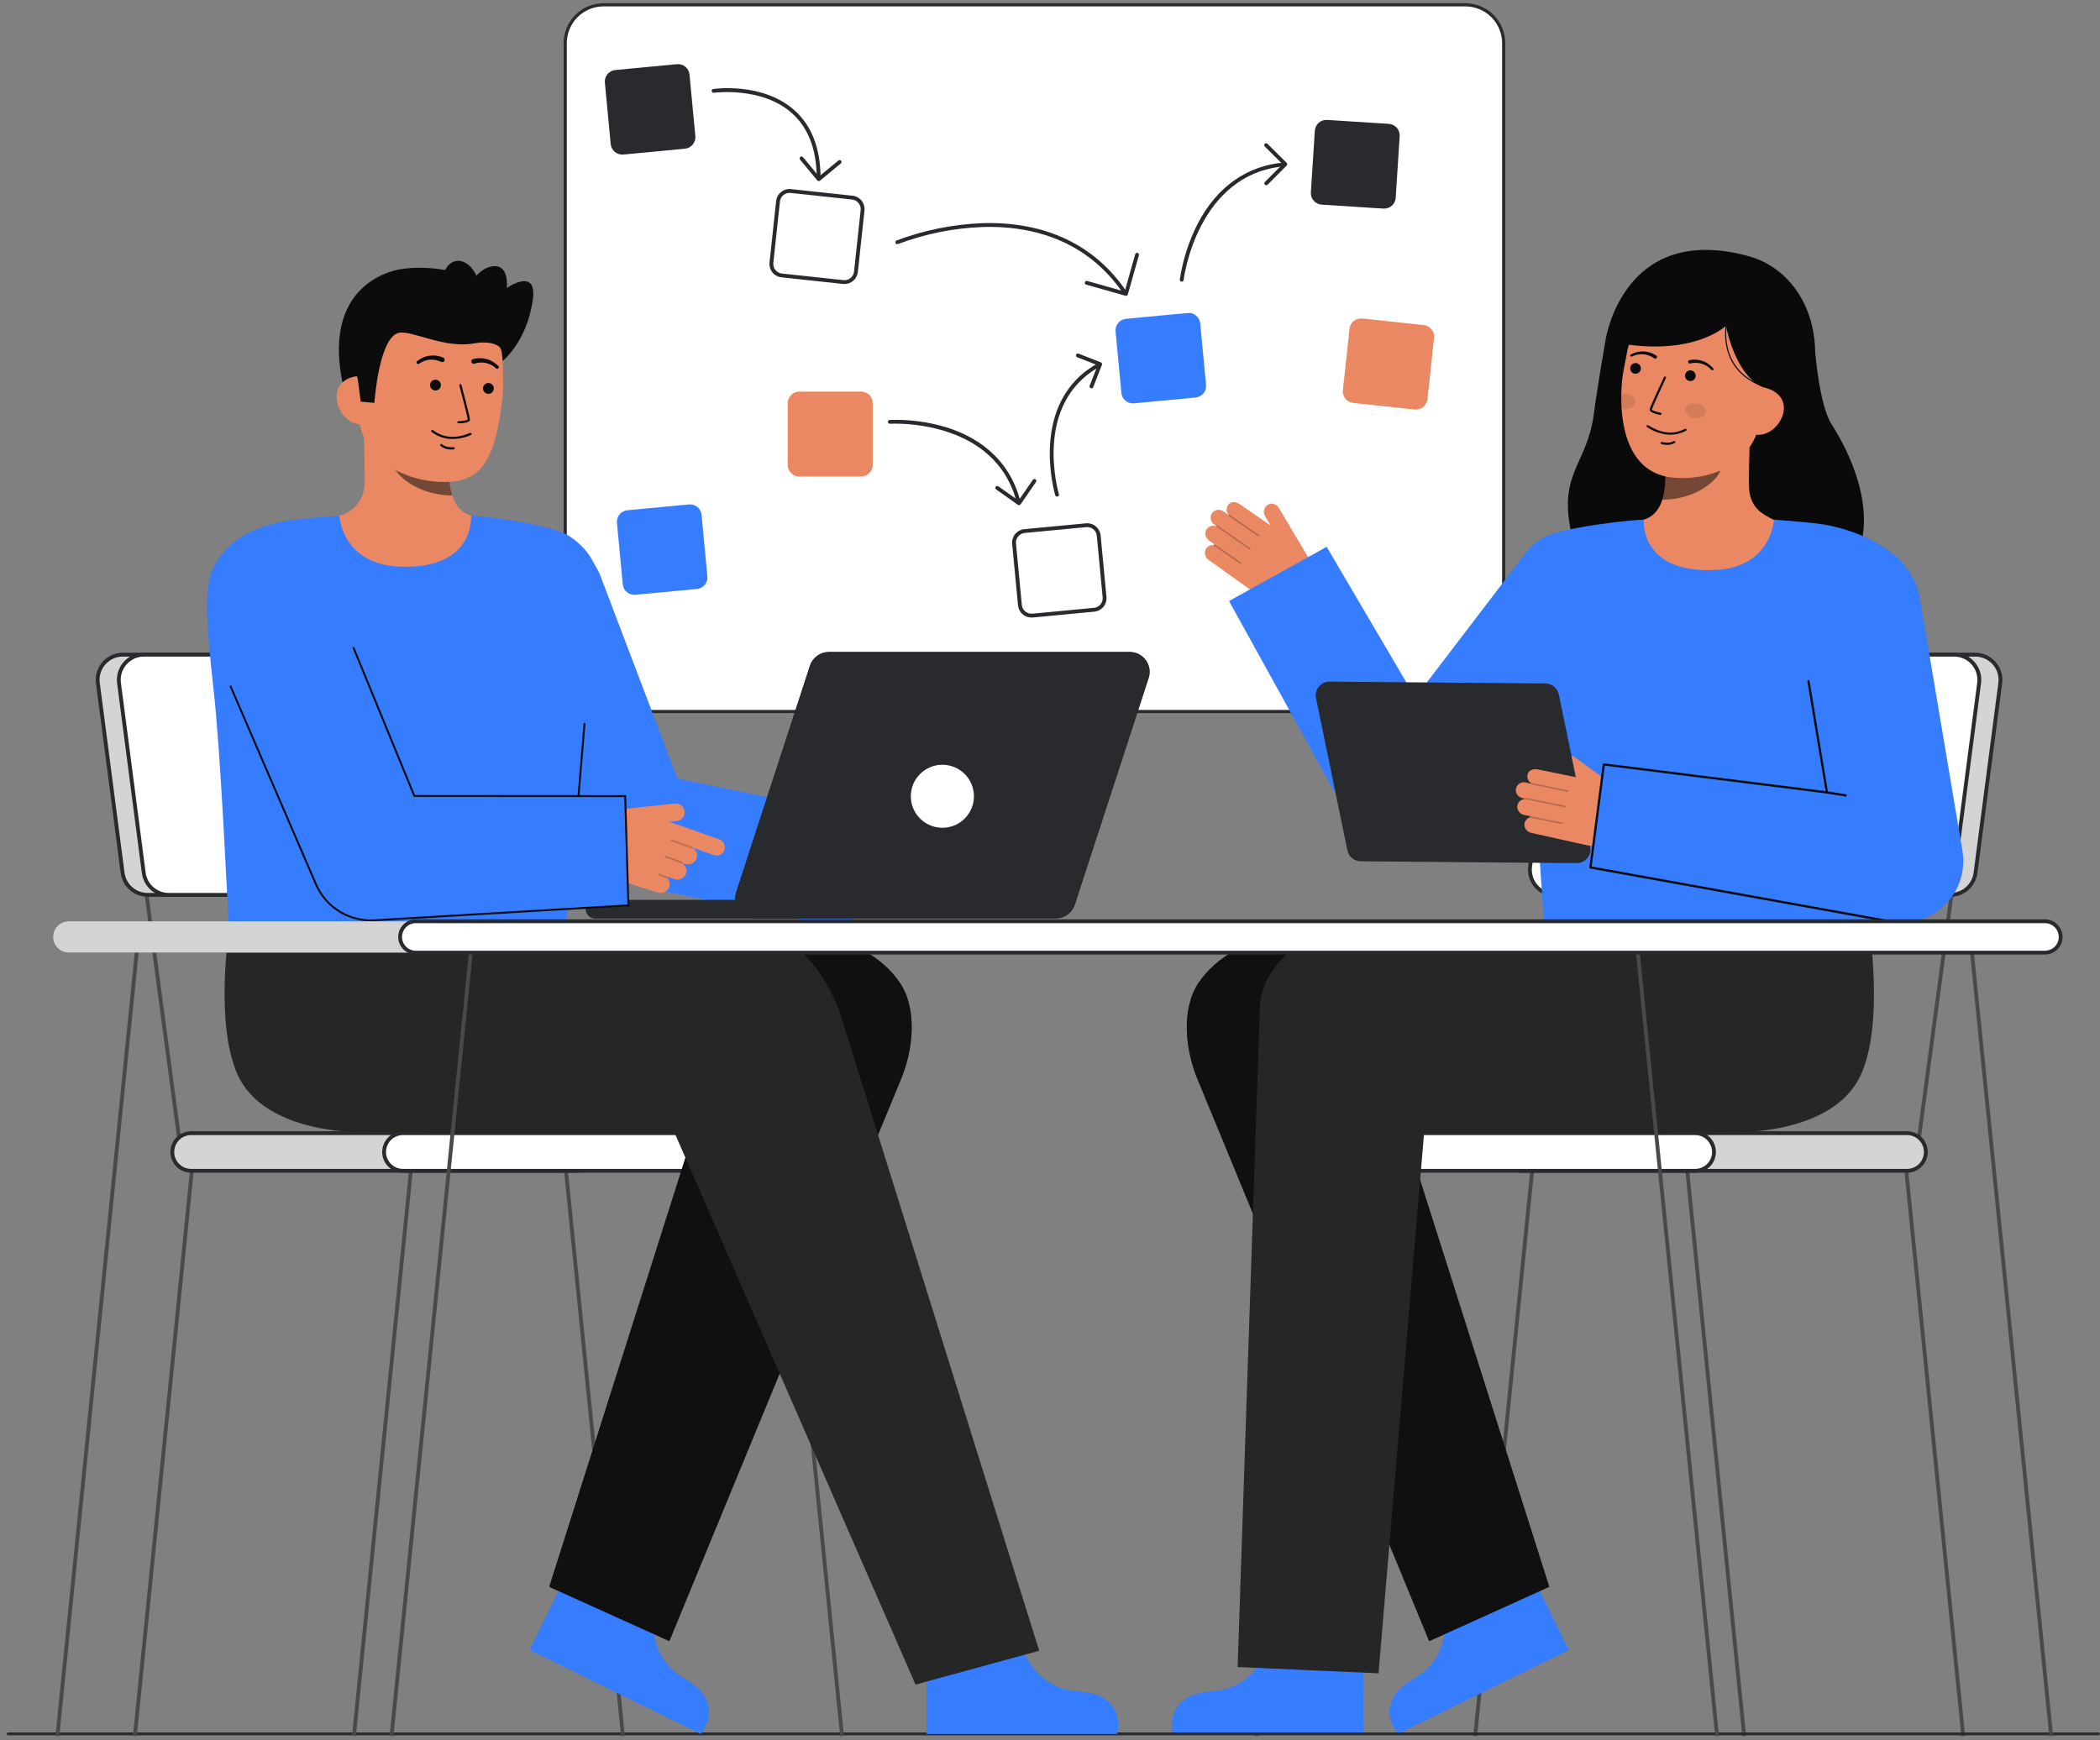 <svg width="298" height="247" viewBox="0 0 298 247" fill="none" xmlns="http://www.w3.org/2000/svg">
<rect x="0" y="0" width="298" height="247" fill="#808080" stroke="none"/>
<g clip-path="url(#clip0_7362_18537)">
<path d="M85.642 100.995L207.937 100.995C210.94 100.995 213.375 98.563 213.375 95.563V6.115C213.375 3.115 210.94 0.683 207.937 0.683L85.642 0.683C82.639 0.683 80.205 3.115 80.205 6.115V95.563C80.205 98.563 82.639 100.995 85.642 100.995Z" fill="white"/>
<path d="M207.941 101.219H85.646C84.145 101.218 82.706 100.621 81.644 99.561C80.583 98.5 79.986 97.063 79.984 95.563V6.115C79.986 4.616 80.583 3.178 81.644 2.117C82.706 1.057 84.145 0.461 85.646 0.459L207.941 0.459C209.442 0.461 210.881 1.057 211.943 2.117C213.004 3.178 213.601 4.616 213.603 6.115V95.563C213.601 97.063 213.004 98.5 211.943 99.561C210.881 100.621 209.442 101.218 207.941 101.219ZM85.646 0.907C84.264 0.908 82.939 1.458 81.961 2.434C80.984 3.41 80.434 4.734 80.433 6.115V95.563C80.434 96.944 80.984 98.268 81.961 99.244C82.939 100.221 84.264 100.77 85.646 100.771H207.941C209.323 100.77 210.648 100.221 211.626 99.244C212.603 98.268 213.153 96.944 213.155 95.563V6.115C213.153 4.734 212.603 3.41 211.626 2.434C210.648 1.458 209.323 0.908 207.941 0.907H85.646Z" fill="#292A2E"/>
<path d="M96.055 9.11L87.314 9.938C86.412 10.023 85.749 10.824 85.835 11.726L86.663 20.457C86.749 21.359 87.55 22.021 88.453 21.936L97.194 21.108C98.097 21.022 98.759 20.222 98.673 19.32L97.844 10.588C97.759 9.686 96.958 9.024 96.055 9.11Z" fill="#292A2E"/>
<path d="M120.948 28.051L112.218 27.113C111.317 27.016 110.507 27.668 110.41 28.568L109.471 37.289C109.374 38.19 110.026 38.998 110.928 39.095L119.657 40.033C120.559 40.13 121.368 39.479 121.465 38.578L122.405 29.858C122.502 28.957 121.849 28.148 120.948 28.051Z" fill="white"/>
<path d="M119.834 40.315C119.764 40.315 119.695 40.311 119.626 40.304L110.897 39.366C110.392 39.311 109.93 39.058 109.612 38.664C109.293 38.269 109.145 37.764 109.198 37.26L110.138 28.54C110.164 28.29 110.24 28.048 110.361 27.828C110.481 27.607 110.644 27.413 110.84 27.255C111.035 27.098 111.26 26.98 111.502 26.909C111.743 26.839 111.996 26.816 112.245 26.843L120.975 27.781C121.479 27.836 121.942 28.088 122.26 28.483C122.579 28.878 122.727 29.383 122.673 29.887L121.734 38.607C121.683 39.076 121.461 39.509 121.111 39.824C120.76 40.139 120.306 40.314 119.834 40.315H119.834ZM119.684 39.764C120.045 39.802 120.407 39.696 120.69 39.468C120.973 39.241 121.153 38.91 121.192 38.549L122.132 29.829C122.171 29.468 122.064 29.107 121.836 28.824C121.608 28.541 121.277 28.36 120.916 28.322L112.187 27.384C112.008 27.364 111.827 27.381 111.654 27.431C111.482 27.482 111.321 27.566 111.181 27.679C111.041 27.791 110.924 27.931 110.838 28.088C110.752 28.246 110.697 28.419 110.678 28.598L109.739 37.318C109.7 37.679 109.807 38.04 110.035 38.323C110.263 38.605 110.594 38.786 110.955 38.825L119.684 39.764Z" fill="#292A2E"/>
<path d="M159.684 41.877C159.639 41.877 159.595 41.867 159.556 41.846C159.516 41.825 159.482 41.794 159.458 41.757C153.919 33.527 145.516 32.029 139.441 32.219C135.333 32.375 131.277 33.193 127.429 34.639C127.362 34.666 127.288 34.666 127.222 34.638C127.156 34.61 127.103 34.558 127.075 34.492C127.048 34.425 127.048 34.351 127.075 34.285C127.102 34.218 127.154 34.165 127.22 34.137C131.129 32.667 135.25 31.835 139.424 31.676C145.634 31.481 154.231 33.018 159.909 41.454C159.937 41.495 159.952 41.542 159.955 41.592C159.958 41.641 159.947 41.69 159.923 41.733C159.9 41.777 159.866 41.813 159.823 41.838C159.781 41.864 159.733 41.877 159.684 41.877V41.877Z" fill="#292A2E"/>
<path d="M159.784 41.989C159.759 41.989 159.734 41.985 159.709 41.978L154.136 40.406C154.066 40.386 154.007 40.34 153.972 40.277C153.937 40.214 153.928 40.14 153.948 40.07C153.967 40.001 154.014 39.942 154.077 39.907C154.14 39.872 154.214 39.863 154.283 39.883L159.595 41.381L161.096 36.074C161.117 36.007 161.163 35.95 161.226 35.916C161.288 35.882 161.361 35.874 161.43 35.893C161.498 35.912 161.556 35.958 161.591 36.019C161.627 36.081 161.637 36.154 161.619 36.222L160.045 41.79C160.029 41.847 159.995 41.898 159.948 41.933C159.901 41.969 159.843 41.989 159.784 41.989Z" fill="#292A2E"/>
<path d="M168.524 44.426L159.783 45.254C158.88 45.34 158.218 46.14 158.303 47.042L159.132 55.774C159.218 56.676 160.019 57.337 160.922 57.252L169.662 56.424C170.565 56.338 171.228 55.538 171.142 54.636L170.313 45.904C170.228 45.003 169.426 44.341 168.524 44.426Z" fill="#367CFF"/>
<path d="M197.088 17.583L188.326 17.02C187.421 16.962 186.64 17.648 186.582 18.552L186.019 27.305C185.961 28.209 186.647 28.989 187.552 29.047L196.314 29.61C197.219 29.668 197.999 28.982 198.058 28.078L198.621 19.325C198.679 18.421 197.993 17.641 197.088 17.583Z" fill="#292A2E"/>
<path d="M202.042 46.146L193.312 45.208C192.411 45.111 191.601 45.762 191.504 46.663L190.565 55.384C190.468 56.284 191.12 57.093 192.022 57.19L200.751 58.128C201.653 58.225 202.462 57.574 202.559 56.673L203.498 47.952C203.595 47.052 202.943 46.243 202.042 46.146Z" fill="#E98862"/>
<path d="M154.125 74.553L145.385 75.381C144.482 75.467 143.819 76.267 143.905 77.169L144.734 85.901C144.819 86.803 145.621 87.464 146.523 87.379L155.264 86.551C156.167 86.465 156.829 85.665 156.744 84.763L155.915 76.031C155.829 75.129 155.028 74.468 154.125 74.553Z" fill="white"/>
<path d="M146.366 87.658C145.89 87.657 145.432 87.48 145.08 87.16C144.728 86.84 144.508 86.4 144.462 85.927L143.633 77.195C143.586 76.69 143.741 76.187 144.064 75.797C144.388 75.406 144.853 75.159 145.358 75.111L154.098 74.283C154.349 74.259 154.601 74.285 154.841 74.359C155.082 74.433 155.305 74.553 155.499 74.713C155.692 74.873 155.853 75.07 155.97 75.291C156.088 75.513 156.161 75.756 156.184 76.006L157.013 84.738C157.061 85.242 156.906 85.745 156.582 86.136C156.259 86.527 155.794 86.773 155.289 86.822L146.549 87.65C146.487 87.655 146.426 87.658 146.366 87.658ZM154.282 74.818C154.239 74.818 154.195 74.82 154.151 74.824L145.409 75.651C145.048 75.686 144.715 75.862 144.483 76.142C144.252 76.422 144.141 76.782 144.174 77.143L145.003 85.875C145.038 86.236 145.215 86.568 145.495 86.799C145.775 87.03 146.135 87.141 146.497 87.108L155.237 86.28C155.599 86.245 155.932 86.069 156.163 85.789C156.395 85.509 156.506 85.149 156.472 84.788L155.643 76.056C155.611 75.718 155.453 75.403 155.201 75.174C154.95 74.945 154.622 74.818 154.281 74.817L154.282 74.818Z" fill="#292A2E"/>
<path d="M97.766 71.601L89.025 72.429C88.123 72.515 87.46 73.315 87.546 74.217L88.374 82.949C88.46 83.85 89.261 84.512 90.164 84.427L98.905 83.599C99.807 83.513 100.47 82.713 100.384 81.811L99.555 73.079C99.47 72.177 98.668 71.516 97.766 71.601Z" fill="#367CFF"/>
<path d="M167.694 39.978C167.684 39.978 167.673 39.978 167.663 39.977C167.627 39.972 167.593 39.961 167.562 39.944C167.53 39.927 167.503 39.903 167.481 39.875C167.459 39.847 167.442 39.815 167.432 39.781C167.423 39.747 167.42 39.711 167.424 39.675C167.832 36.932 168.681 34.272 169.938 31.799C172.658 26.532 176.924 23.511 182.272 23.061C182.344 23.055 182.415 23.077 182.47 23.124C182.525 23.17 182.56 23.237 182.566 23.308C182.572 23.38 182.549 23.452 182.502 23.507C182.456 23.562 182.389 23.596 182.317 23.602C169.845 24.65 167.982 39.587 167.964 39.738C167.956 39.804 167.925 39.865 167.875 39.909C167.825 39.953 167.761 39.978 167.694 39.978Z" fill="#292A2E"/>
<path d="M179.686 26.295C179.632 26.295 179.579 26.279 179.534 26.25C179.49 26.22 179.455 26.177 179.434 26.128C179.414 26.078 179.408 26.024 179.419 25.971C179.429 25.918 179.455 25.87 179.493 25.832L182.006 23.31L179.482 20.799C179.456 20.774 179.435 20.744 179.421 20.711C179.406 20.677 179.399 20.642 179.398 20.606C179.398 20.57 179.405 20.534 179.418 20.5C179.432 20.467 179.452 20.437 179.478 20.411C179.503 20.386 179.534 20.365 179.567 20.352C179.6 20.338 179.636 20.331 179.672 20.331C179.708 20.331 179.744 20.339 179.777 20.353C179.81 20.367 179.841 20.388 179.866 20.414L182.583 23.116C182.634 23.167 182.662 23.236 182.662 23.308C182.662 23.381 182.634 23.45 182.583 23.501L179.877 26.215C179.852 26.24 179.822 26.261 179.79 26.274C179.757 26.288 179.721 26.295 179.686 26.295Z" fill="#292A2E"/>
<path d="M150.005 70.494C149.947 70.494 149.89 70.475 149.844 70.441C149.797 70.406 149.762 70.358 149.745 70.302C149.705 70.169 145.792 56.971 155.92 51.497C155.952 51.479 155.986 51.468 156.022 51.464C156.058 51.46 156.095 51.462 156.129 51.472C156.164 51.483 156.196 51.499 156.225 51.522C156.253 51.545 156.276 51.573 156.293 51.604C156.311 51.636 156.321 51.671 156.325 51.707C156.328 51.743 156.325 51.779 156.314 51.814C156.303 51.848 156.286 51.88 156.263 51.908C156.239 51.936 156.211 51.959 156.179 51.975C146.446 57.235 150.227 70.013 150.266 70.142C150.279 70.182 150.281 70.225 150.274 70.267C150.267 70.309 150.25 70.349 150.225 70.383C150.2 70.417 150.167 70.445 150.129 70.464C150.091 70.483 150.049 70.493 150.006 70.493L150.005 70.494Z" fill="#292A2E"/>
<path d="M154.882 55.122C154.838 55.122 154.794 55.111 154.755 55.091C154.716 55.07 154.683 55.04 154.658 55.004C154.633 54.967 154.617 54.925 154.612 54.882C154.607 54.838 154.613 54.793 154.629 54.752L155.764 51.84L152.849 50.705C152.783 50.678 152.73 50.626 152.702 50.561C152.674 50.495 152.672 50.421 152.698 50.355C152.724 50.289 152.775 50.235 152.84 50.206C152.905 50.176 152.979 50.174 153.046 50.198L156.215 51.43C156.248 51.443 156.278 51.463 156.304 51.487C156.33 51.512 156.351 51.542 156.365 51.574C156.379 51.607 156.387 51.642 156.388 51.678C156.389 51.714 156.382 51.749 156.369 51.782L155.136 54.948C155.116 54.999 155.081 55.043 155.036 55.074C154.991 55.106 154.937 55.122 154.882 55.122Z" fill="#292A2E"/>
<path d="M116.172 25.608C116.1 25.608 116.031 25.579 115.98 25.528C115.929 25.477 115.9 25.408 115.9 25.336C115.9 21.208 114.681 18.057 112.275 15.97C108.004 12.267 101.362 13.16 101.295 13.169C101.223 13.179 101.151 13.161 101.093 13.118C101.035 13.074 100.997 13.01 100.987 12.939C100.977 12.867 100.995 12.795 101.039 12.737C101.082 12.679 101.146 12.641 101.218 12.631C101.499 12.591 108.168 11.692 112.629 15.557C115.161 17.752 116.445 21.042 116.444 25.336C116.444 25.372 116.437 25.407 116.424 25.44C116.41 25.473 116.39 25.503 116.365 25.528C116.339 25.553 116.309 25.573 116.276 25.587C116.243 25.601 116.208 25.608 116.172 25.608Z" fill="#292A2E"/>
<path d="M116.187 25.705C116.179 25.705 116.17 25.705 116.162 25.705C116.126 25.702 116.092 25.692 116.06 25.675C116.028 25.658 116 25.636 115.978 25.608L113.531 22.657C113.485 22.602 113.463 22.53 113.47 22.458C113.477 22.387 113.512 22.32 113.567 22.274C113.623 22.228 113.694 22.206 113.766 22.213C113.838 22.22 113.904 22.255 113.95 22.31L116.224 25.053L118.968 22.784C118.996 22.761 119.028 22.744 119.062 22.733C119.096 22.723 119.132 22.719 119.167 22.722C119.203 22.726 119.238 22.736 119.269 22.753C119.301 22.769 119.329 22.792 119.351 22.82C119.374 22.847 119.391 22.879 119.402 22.913C119.412 22.947 119.416 22.983 119.413 23.018C119.409 23.054 119.399 23.088 119.382 23.12C119.366 23.152 119.343 23.18 119.315 23.202L116.36 25.644C116.312 25.684 116.25 25.706 116.187 25.705Z" fill="#292A2E"/>
<path d="M122.203 55.585H113.423C112.516 55.585 111.781 56.319 111.781 57.225V65.996C111.781 66.902 112.516 67.636 113.423 67.636H122.203C123.11 67.636 123.845 66.902 123.845 65.996V57.225C123.845 56.319 123.11 55.585 122.203 55.585Z" fill="#E98862"/>
<path d="M144.564 71.615C144.503 71.615 144.444 71.595 144.397 71.557C144.349 71.52 144.315 71.468 144.3 71.409C141.267 59.289 126.438 60.139 126.291 60.15C126.255 60.152 126.219 60.147 126.186 60.136C126.152 60.124 126.12 60.106 126.093 60.083C126.066 60.059 126.044 60.031 126.028 59.999C126.012 59.967 126.003 59.932 126.001 59.896C125.998 59.86 126.003 59.825 126.014 59.791C126.026 59.757 126.044 59.725 126.067 59.699C126.091 59.672 126.12 59.65 126.152 59.634C126.184 59.618 126.219 59.608 126.254 59.606C128.986 59.514 131.713 59.872 134.328 60.667C138.21 61.879 143.183 64.703 144.828 71.276C144.836 71.311 144.838 71.347 144.833 71.382C144.828 71.417 144.815 71.451 144.797 71.482C144.779 71.513 144.754 71.539 144.726 71.561C144.697 71.582 144.664 71.597 144.63 71.606C144.608 71.612 144.586 71.615 144.564 71.615Z" fill="#292A2E"/>
<path d="M144.6 71.707C144.544 71.707 144.489 71.689 144.443 71.657L141.364 69.474C141.306 69.433 141.266 69.369 141.254 69.298C141.242 69.227 141.259 69.154 141.3 69.095C141.342 69.037 141.406 68.997 141.477 68.985C141.548 68.973 141.621 68.99 141.68 69.031L144.533 71.054L146.567 68.108C146.608 68.049 146.671 68.009 146.741 67.996C146.812 67.984 146.885 67.999 146.944 68.04C147.003 68.081 147.044 68.144 147.057 68.214C147.07 68.284 147.055 68.357 147.015 68.417L144.824 71.59C144.804 71.619 144.778 71.645 144.747 71.664C144.717 71.683 144.683 71.697 144.648 71.703C144.632 71.706 144.616 71.707 144.6 71.707Z" fill="#292A2E"/>
<path d="M278.327 246.46L278.861 246.357L270.511 163.466L269.977 163.569L278.327 246.46Z" fill="#494949"/>
<path d="M247.24 246.46L247.775 246.357L239.425 163.466L238.891 163.569L247.24 246.46Z" fill="#494949"/>
<path d="M178.511 246.46L177.977 246.357L186.327 163.466L186.861 163.569L178.511 246.46Z" fill="#494949"/>
<path d="M209.605 246.46L209.07 246.357L217.42 163.466L217.954 163.569L209.605 246.46Z" fill="#494949"/>
<path d="M220.675 126.983L215.797 163.479L216.336 163.551L221.214 127.055L220.675 126.983Z" fill="#494949"/>
<path d="M276.659 126.983L271.781 163.479L272.321 163.551L277.198 127.055L276.659 126.983Z" fill="#494949"/>
<path d="M215.842 166.19H270.606C272.083 166.19 273.281 164.994 273.281 163.518V163.518C273.281 162.041 272.083 160.845 270.606 160.845H215.842C214.365 160.845 213.167 162.041 213.167 163.518V163.518C213.167 164.994 214.365 166.19 215.842 166.19Z" fill="#292A2E"/>
<path opacity="0.8" d="M215.842 166.19H270.606C272.083 166.19 273.281 164.994 273.281 163.518V163.518C273.281 162.041 272.083 160.845 270.606 160.845H215.842C214.365 160.845 213.167 162.041 213.167 163.518V163.518C213.167 164.994 214.365 166.19 215.842 166.19Z" fill="white"/>
<path d="M212.898 163.517C212.899 162.737 213.21 161.988 213.763 161.436C214.315 160.885 215.064 160.574 215.846 160.573H270.609C271.391 160.573 272.141 160.883 272.693 161.436C273.246 161.988 273.557 162.737 273.557 163.518C273.557 164.299 273.246 165.047 272.693 165.6C272.141 166.152 271.391 166.462 270.609 166.462H215.846C215.064 166.461 214.315 166.151 213.763 165.598C213.21 165.046 212.899 164.298 212.898 163.517ZM215.846 161.116C215.208 161.116 214.597 161.369 214.146 161.82C213.696 162.27 213.442 162.881 213.442 163.517C213.442 164.154 213.696 164.765 214.146 165.215C214.597 165.665 215.208 165.918 215.846 165.918H270.609C271.247 165.918 271.858 165.665 272.309 165.215C272.759 164.765 273.013 164.154 273.013 163.517C273.013 162.881 272.759 162.27 272.309 161.82C271.858 161.369 271.247 161.116 270.609 161.116H215.846Z" fill="#292A2E"/>
<path d="M185.788 166.19H240.551C242.029 166.19 243.227 164.994 243.227 163.518V163.518C243.227 162.041 242.029 160.845 240.551 160.845H185.788C184.31 160.845 183.112 162.041 183.112 163.518V163.518C183.112 164.994 184.31 166.19 185.788 166.19Z" fill="white"/>
<path d="M182.836 163.517C182.837 162.737 183.148 161.988 183.701 161.436C184.254 160.884 185.003 160.574 185.785 160.573H240.548C241.33 160.573 242.079 160.883 242.632 161.436C243.185 161.988 243.495 162.737 243.495 163.518C243.495 164.299 243.185 165.047 242.632 165.6C242.079 166.152 241.33 166.462 240.548 166.462H185.785C185.003 166.461 184.254 166.151 183.701 165.599C183.148 165.047 182.837 164.298 182.836 163.517ZM185.785 161.117C185.469 161.117 185.157 161.179 184.865 161.299C184.573 161.42 184.308 161.597 184.085 161.82C183.862 162.043 183.685 162.308 183.564 162.599C183.444 162.89 183.381 163.202 183.381 163.518C183.381 163.833 183.444 164.145 183.564 164.436C183.685 164.728 183.862 164.992 184.085 165.215C184.308 165.438 184.573 165.615 184.865 165.736C185.157 165.856 185.469 165.918 185.785 165.918H240.548C241.186 165.918 241.797 165.666 242.247 165.215C242.698 164.765 242.951 164.154 242.951 163.518C242.951 162.881 242.698 162.27 242.247 161.82C241.797 161.37 241.186 161.117 240.548 161.117H185.785Z" fill="#292A2E"/>
<path d="M223.678 127.02H276.79C277.658 127.02 278.497 126.705 279.149 126.132C279.802 125.56 280.223 124.77 280.336 123.91L283.849 96.957C283.914 96.453 283.872 95.941 283.723 95.455C283.575 94.969 283.325 94.52 282.99 94.139C282.654 93.757 282.241 93.451 281.778 93.242C281.314 93.032 280.812 92.924 280.303 92.924H227.192C226.323 92.924 225.484 93.239 224.831 93.812C224.178 94.384 223.757 95.175 223.645 96.035L220.131 122.987C220.066 123.491 220.109 124.003 220.257 124.489C220.405 124.975 220.655 125.424 220.991 125.806C221.327 126.188 221.74 126.493 222.203 126.703C222.667 126.912 223.17 127.021 223.678 127.02Z" fill="#292A2E"/>
<path opacity="0.8" d="M223.678 127.02H276.79C277.658 127.02 278.497 126.705 279.149 126.132C279.802 125.56 280.223 124.77 280.336 123.91L283.849 96.957C283.914 96.453 283.872 95.941 283.723 95.455C283.575 94.969 283.325 94.52 282.99 94.139C282.654 93.757 282.241 93.451 281.778 93.242C281.314 93.032 280.812 92.924 280.303 92.924H227.192C226.323 92.924 225.484 93.239 224.831 93.812C224.178 94.384 223.757 95.175 223.645 96.035L220.131 122.987C220.066 123.491 220.109 124.003 220.257 124.489C220.405 124.975 220.655 125.424 220.991 125.806C221.327 126.188 221.74 126.493 222.203 126.703C222.667 126.912 223.17 127.021 223.678 127.02Z" fill="white"/>
<path d="M220.785 125.985C220.424 125.574 220.155 125.091 219.995 124.568C219.836 124.045 219.79 123.494 219.86 122.952L223.373 96C223.496 95.075 223.95 94.226 224.652 93.611C225.354 92.995 226.255 92.654 227.189 92.652H280.3C280.848 92.652 281.388 92.769 281.887 92.994C282.386 93.22 282.83 93.549 283.191 93.96C283.553 94.371 283.822 94.854 283.981 95.377C284.141 95.9 284.186 96.451 284.116 96.993L280.603 123.944C280.48 124.869 280.026 125.718 279.324 126.334C278.623 126.949 277.721 127.29 276.787 127.292H223.675C223.128 127.292 222.587 127.175 222.089 126.95C221.591 126.724 221.146 126.395 220.785 125.985ZM227.188 93.196C226.387 93.198 225.613 93.49 225.011 94.019C224.408 94.547 224.019 95.276 223.913 96.07L220.4 123.022C220.34 123.487 220.379 123.96 220.516 124.409C220.653 124.858 220.884 125.273 221.194 125.626C221.504 125.979 221.886 126.261 222.314 126.455C222.742 126.648 223.206 126.748 223.676 126.748H276.788C277.589 126.747 278.363 126.454 278.966 125.926C279.568 125.397 279.958 124.668 280.064 123.874L283.576 96.922C283.637 96.457 283.598 95.984 283.461 95.535C283.324 95.086 283.093 94.671 282.783 94.318C282.473 93.966 282.091 93.683 281.663 93.49C281.235 93.296 280.771 93.196 280.301 93.196H227.188Z" fill="#292A2E"/>
<path d="M220.677 127.02H273.788C274.656 127.02 275.495 126.705 276.148 126.132C276.8 125.56 277.222 124.77 277.334 123.91L280.847 96.957C280.913 96.453 280.87 95.941 280.722 95.455C280.574 94.969 280.323 94.52 279.988 94.139C279.652 93.757 279.239 93.451 278.776 93.242C278.312 93.032 277.81 92.924 277.301 92.924H224.19C223.322 92.924 222.483 93.24 221.831 93.812C221.179 94.384 220.757 95.174 220.645 96.034L217.132 122.986C217.066 123.49 217.108 124.002 217.256 124.488C217.404 124.974 217.655 125.423 217.99 125.805C218.326 126.187 218.739 126.493 219.202 126.702C219.665 126.912 220.168 127.02 220.677 127.02Z" fill="white"/>
<path d="M217.785 125.985C217.424 125.574 217.155 125.091 216.995 124.568C216.836 124.045 216.79 123.494 216.86 122.952L220.373 96C220.496 95.075 220.95 94.226 221.652 93.61C222.354 92.995 223.256 92.654 224.19 92.652H277.301C277.849 92.652 278.39 92.769 278.888 92.994C279.387 93.22 279.831 93.549 280.192 93.96C280.554 94.371 280.823 94.854 280.982 95.377C281.142 95.9 281.187 96.451 281.117 96.993L277.604 123.944C277.481 124.869 277.027 125.718 276.325 126.334C275.623 126.949 274.722 127.29 273.788 127.292H220.676C220.129 127.292 219.588 127.175 219.089 126.95C218.591 126.724 218.146 126.395 217.785 125.985ZM224.19 93.196C223.388 93.198 222.614 93.49 222.012 94.019C221.409 94.547 221.019 95.276 220.914 96.07L217.401 123.022C217.34 123.487 217.379 123.96 217.516 124.409C217.653 124.858 217.884 125.273 218.194 125.626C218.504 125.979 218.886 126.261 219.314 126.455C219.742 126.648 220.207 126.748 220.677 126.748H273.788C274.589 126.747 275.363 126.454 275.966 125.926C276.568 125.397 276.958 124.668 277.064 123.874L280.577 96.923C280.637 96.457 280.598 95.984 280.461 95.535C280.324 95.086 280.093 94.671 279.783 94.319C279.473 93.966 279.091 93.683 278.663 93.49C278.235 93.296 277.771 93.196 277.301 93.196H224.19Z" fill="#292A2E"/>
<path d="M180.534 232.101C180.534 232.101 179.076 239.654 171.997 240.074C164.918 240.495 166.453 246.129 166.453 246.129H193.504V232.627L180.534 232.101Z" fill="#367CFF"/>
<path d="M204.805 227.332C204.805 227.332 206.834 234.752 200.668 238.251C194.502 241.75 198.369 246.128 198.369 246.128L222.642 234.199L216.676 222.085L204.805 227.332Z" fill="#367CFF"/>
<path d="M219.843 225.236L199.374 160.726H236.477C243.931 160.726 247.038 154.412 247.038 146.966C247.038 139.521 239.711 132.994 232.258 132.994H182.181C177.636 132.994 172.538 135.771 170.043 139.568C167.548 143.364 168.223 149.247 170.03 153.413L202.809 232.945" fill="#262626"/>
<path opacity="0.8" d="M219.843 225.236L199.374 160.726H236.477C243.931 160.726 247.038 154.412 247.038 146.966C247.038 139.521 239.711 132.994 232.258 132.994H182.181C177.636 132.994 172.538 135.771 170.043 139.568C167.548 143.364 168.223 149.247 170.03 153.413L202.809 232.945" fill="#0A0A0A"/>
<path d="M195.62 237.515L202.095 160.726L247.035 160.723C257.566 159.898 262.388 154.133 262.235 146.689C262.083 139.34 258.359 132.081 251.035 132.081H190.465C185.046 132.192 178.773 137.313 178.773 143.202L175.625 236.623" fill="#262626"/>
<path d="M265.306 132.171C265.306 132.171 267.302 145.173 264.138 152.402C260.188 161.426 245.383 160.723 245.383 160.723L246.217 132.081L265.306 132.171Z" fill="#262626"/>
<path d="M267.5 130.701L267.558 130.704C267.558 130.704 267.516 129.597 267.5 130.701Z" fill="#333333"/>
<path d="M267.43 130.701L267.487 130.704C267.487 130.704 267.446 129.597 267.43 130.701Z" fill="#333333"/>
<path d="M171.084 77.989C171.19 77.779 171.358 77.608 171.566 77.498C171.773 77.388 172.01 77.346 172.243 77.376C172.241 77.355 172.246 77.334 172.256 77.316C172.267 77.302 172.281 77.292 172.297 77.285C172.314 77.278 172.331 77.276 172.349 77.279L171.563 76.716C171.328 76.555 171.159 76.314 171.088 76.039C171.016 75.764 171.047 75.472 171.174 75.217C171.308 74.97 171.529 74.781 171.795 74.687C172.06 74.593 172.351 74.601 172.611 74.709C172.609 74.698 172.617 74.688 172.618 74.676L172.295 74.445C172.075 74.293 171.913 74.069 171.839 73.811C171.764 73.554 171.781 73.278 171.886 73.032C171.955 72.878 172.057 72.742 172.186 72.633C172.314 72.524 172.465 72.445 172.628 72.401C172.79 72.358 172.961 72.351 173.126 72.381C173.292 72.411 173.449 72.477 173.586 72.575L174.332 73.109C174.334 73.104 174.332 73.099 174.335 73.095C174.338 73.091 174.346 73.089 174.35 73.085C174.179 72.893 174.078 72.648 174.064 72.391C174.051 72.134 174.125 71.88 174.275 71.67C174.627 71.105 175.439 71.22 175.921 71.565L180.309 74.593L179.525 73.271C179.367 73.018 179.312 72.713 179.37 72.42C179.428 72.127 179.595 71.867 179.838 71.692C179.966 71.606 180.111 71.547 180.263 71.519C180.414 71.491 180.571 71.494 180.721 71.528C180.872 71.562 181.014 71.626 181.139 71.717C181.264 71.808 181.369 71.923 181.448 72.056L185.73 79.257C186.233 80.102 186.386 81.109 186.156 82.065C185.927 83.021 185.334 83.85 184.503 84.375C183.539 84.985 182.415 85.293 181.274 85.261C180.134 85.228 179.029 84.856 178.102 84.192L171.476 79.447C171.256 79.283 171.097 79.051 171.026 78.786C170.955 78.521 170.975 78.241 171.084 77.989Z" fill="#E98862"/>
<g opacity="0.25">
<path d="M178.671 76.099C178.655 76.121 178.631 76.136 178.603 76.14C178.576 76.145 178.549 76.139 178.526 76.123L174.357 73.239C174.334 73.223 174.319 73.198 174.314 73.171C174.309 73.144 174.315 73.116 174.331 73.093C174.347 73.07 174.371 73.055 174.398 73.05C174.425 73.045 174.454 73.05 174.477 73.066L178.646 75.951C178.657 75.959 178.667 75.969 178.675 75.98C178.682 75.992 178.687 76.005 178.69 76.018C178.692 76.032 178.692 76.046 178.689 76.059C178.686 76.073 178.681 76.086 178.673 76.097L178.671 76.099Z" fill="#0C0C0C"/>
</g>
<g opacity="0.25">
<path d="M177.451 77.97C177.435 77.992 177.411 78.007 177.384 78.012C177.357 78.016 177.329 78.01 177.306 77.995L172.655 74.775C172.632 74.759 172.616 74.735 172.611 74.708C172.606 74.68 172.612 74.652 172.628 74.629C172.644 74.607 172.668 74.592 172.695 74.587C172.722 74.582 172.751 74.587 172.774 74.602L177.427 77.821C177.438 77.829 177.448 77.839 177.455 77.851C177.463 77.862 177.468 77.875 177.471 77.889C177.473 77.902 177.473 77.916 177.47 77.93C177.467 77.943 177.462 77.956 177.454 77.967L177.451 77.97Z" fill="#0C0C0C"/>
</g>
<g opacity="0.25">
<path d="M176.141 80.005C176.125 80.028 176.101 80.043 176.074 80.047C176.047 80.052 176.019 80.046 175.996 80.03L172.285 77.462C172.263 77.446 172.248 77.422 172.244 77.395C172.239 77.368 172.245 77.34 172.261 77.317C172.277 77.295 172.3 77.28 172.327 77.274C172.354 77.269 172.382 77.275 172.405 77.29L176.116 79.858C176.128 79.865 176.137 79.875 176.145 79.887C176.152 79.898 176.158 79.911 176.16 79.925C176.163 79.939 176.162 79.952 176.16 79.966C176.157 79.979 176.151 79.992 176.143 80.004L176.141 80.005Z" fill="#0C0C0C"/>
</g>
<path d="M188.259 77.617L200.835 99.014L216.181 78.907L228.924 90.385L207.16 118.542L207.017 118.742C206.146 119.934 204.986 120.885 203.645 121.505C202.304 122.125 200.828 122.394 199.355 122.286C197.881 122.178 196.46 121.698 195.224 120.889C193.988 120.081 192.978 118.972 192.29 117.666L174.406 85.312L188.259 77.617Z" fill="#367CFF"/>
<path d="M202.062 101.587C202.09 101.587 202.117 101.58 202.14 101.567C202.164 101.554 202.184 101.534 202.199 101.511C202.213 101.488 202.221 101.461 202.222 101.434C202.223 101.407 202.217 101.379 202.205 101.355L200.972 98.942C200.952 98.906 200.918 98.879 200.879 98.866C200.839 98.854 200.796 98.858 200.759 98.877C200.722 98.896 200.694 98.928 200.681 98.967C200.667 99.006 200.669 99.049 200.687 99.087L201.92 101.5C201.933 101.526 201.954 101.548 201.979 101.564C202.004 101.579 202.033 101.587 202.062 101.587Z" fill="#0C0C0C"/>
<path d="M217.061 98.893L216.742 98.911L217.126 105.669L217.445 105.651L217.061 98.893Z" fill="#0C0C0C"/>
<path d="M257.587 49.982C257.587 49.982 258.177 57.505 259.904 60.216C264.876 68.023 266.392 76.852 261.558 81.53C256.724 86.207 225.548 86.633 223.064 76.032C220.971 67.106 225.227 66.094 226.18 58.7C226.611 55.354 227.822 48.335 227.822 48.335" fill="#0A0A0A"/>
<path d="M231 74.336C231.054 74.329 231.651 84.227 243.163 83.365C251.133 82.769 253.974 74.322 254.157 74.322C253.298 74.139 251.851 73.874 251.469 73.669C250.214 72.996 248.662 72.295 248.257 69.86C248.024 68.457 248.42 61.278 248.298 59.858L236.064 62.586C236.235 65.585 237.431 72.536 233.238 73.766C232.54 73.971 231.789 74.158 231 74.336Z" fill="#E98862"/>
<path opacity="0.52" d="M235.891 70.927C236.082 70.31 236.206 69.674 236.259 69.03C236.393 67.561 236.366 66.082 236.179 64.618C238.665 64.283 241.008 63.258 242.94 61.659C243.167 62.497 244.417 66.159 244.071 66.956C243.417 68.462 240.344 70.927 235.891 70.927Z" fill="#0C0C0C"/>
<path d="M237.513 67.811C242.341 68.221 248.559 66.222 249.778 59.791L250.877 53.988C252.095 47.557 249.702 41.705 243.641 40.558C237.58 39.412 232.062 43.769 230.843 50.2L230.357 52.769C229.888 55.237 228.898 67.078 237.513 67.811Z" fill="#E98862"/>
<path d="M232.088 53.049C232.507 53.049 232.848 52.709 232.848 52.29C232.848 51.871 232.507 51.531 232.088 51.531C231.668 51.531 231.328 51.871 231.328 52.29C231.328 52.709 231.668 53.049 232.088 53.049Z" fill="#0C0C0C"/>
<path d="M239.869 54.088C240.289 54.088 240.629 53.748 240.629 53.329C240.629 52.91 240.289 52.57 239.869 52.57C239.45 52.57 239.109 52.91 239.109 53.329C239.109 53.748 239.45 54.088 239.869 54.088Z" fill="#0C0C0C"/>
<path d="M235.599 58.894C235.596 58.894 235.592 58.893 235.588 58.893C235.342 58.844 235.1 58.782 234.861 58.708C234.504 58.593 234.038 58.403 234.099 58.083C234.168 57.716 235.922 53.952 236.122 53.525C236.139 53.487 236.171 53.458 236.21 53.444C236.249 53.43 236.291 53.432 236.329 53.449C236.366 53.467 236.395 53.498 236.41 53.537C236.424 53.576 236.422 53.618 236.404 53.656C235.656 55.259 234.452 57.895 234.405 58.14C234.445 58.254 235.037 58.471 235.646 58.587C235.686 58.594 235.722 58.616 235.745 58.649C235.769 58.682 235.779 58.723 235.773 58.763C235.767 58.803 235.746 58.839 235.713 58.863C235.681 58.888 235.641 58.899 235.6 58.894L235.599 58.894Z" fill="#0C0C0C"/>
<path d="M236.493 61.67C235.504 61.542 234.559 61.184 233.735 60.624C233.7 60.601 233.676 60.566 233.667 60.526C233.659 60.485 233.667 60.443 233.689 60.408C233.712 60.374 233.747 60.35 233.788 60.341C233.828 60.333 233.87 60.341 233.905 60.363C235.689 61.525 237.462 61.712 239.032 60.907C239.064 60.889 239.096 60.874 239.13 60.86C239.169 60.846 239.211 60.848 239.249 60.866C239.286 60.883 239.315 60.915 239.329 60.953C239.343 60.992 239.341 61.035 239.324 61.072C239.306 61.11 239.274 61.139 239.236 61.153C239.223 61.158 239.203 61.169 239.174 61.183C238.349 61.609 237.415 61.778 236.493 61.67Z" fill="#0C0C0C"/>
<path d="M255.723 56.011L250.289 55.015C246.174 53.352 244.93 46.235 244.93 46.235C244.93 46.235 239.932 51.102 227.82 48.334C227.82 48.334 230.249 31.459 248.144 36.365C253.915 37.948 258.056 43.757 257.54 51.52C257.177 56.961 255.723 56.011 255.723 56.011Z" fill="#0A0A0A"/>
<path d="M249.029 61.679C250.871 62.028 252.737 60.341 253.086 58.5C253.434 56.659 252.134 55.363 250.291 55.015L249.108 56.068L247.445 61.379L249.029 61.679Z" fill="#E98862"/>
<path d="M235.012 50.448C234.475 50.101 233.854 49.905 233.215 49.881C232.901 49.867 232.586 49.9 232.281 49.98C231.979 50.057 231.688 50.172 231.415 50.322C231.38 50.343 231.354 50.377 231.343 50.416C231.331 50.455 231.334 50.496 231.352 50.533C231.37 50.57 231.401 50.598 231.439 50.614C231.476 50.629 231.518 50.629 231.557 50.615L231.568 50.61C231.82 50.486 232.087 50.395 232.363 50.338C232.635 50.28 232.914 50.263 233.191 50.288C233.74 50.334 234.268 50.525 234.72 50.84L234.735 50.851C234.761 50.872 234.791 50.888 234.823 50.898C234.855 50.907 234.889 50.91 234.922 50.906C234.955 50.902 234.987 50.891 235.016 50.874C235.045 50.857 235.07 50.834 235.09 50.807C235.11 50.779 235.124 50.749 235.131 50.716C235.138 50.683 235.138 50.649 235.132 50.616C235.126 50.584 235.112 50.552 235.093 50.525C235.074 50.497 235.05 50.474 235.022 50.456L235.012 50.448Z" fill="#0C0C0C"/>
<path d="M239.856 51.588C240.391 51.457 240.952 51.47 241.481 51.625C241.749 51.701 242.003 51.818 242.236 51.97C242.472 52.123 242.687 52.305 242.878 52.511L242.886 52.52C242.917 52.547 242.956 52.562 242.997 52.562C243.038 52.561 243.077 52.546 243.107 52.518C243.136 52.49 243.155 52.452 243.158 52.412C243.161 52.371 243.149 52.331 243.124 52.299C242.924 52.06 242.694 51.848 242.441 51.667C242.186 51.483 241.904 51.338 241.606 51.238C241.001 51.03 240.351 50.988 239.725 51.118C239.665 51.135 239.614 51.174 239.582 51.227C239.55 51.28 239.539 51.344 239.552 51.404C239.565 51.465 239.601 51.518 239.652 51.554C239.703 51.589 239.766 51.604 239.827 51.595L239.837 51.593L239.856 51.588Z" fill="#0C0C0C"/>
<path d="M236.283 63.131C236.103 63.11 235.926 63.075 235.753 63.025C235.714 63.013 235.68 62.986 235.66 62.95C235.64 62.914 235.635 62.872 235.647 62.832C235.658 62.792 235.685 62.759 235.721 62.739C235.757 62.719 235.8 62.714 235.839 62.726C236.881 63.025 237.474 62.628 237.499 62.611C237.533 62.588 237.574 62.578 237.615 62.585C237.656 62.592 237.692 62.615 237.716 62.649C237.739 62.683 237.749 62.725 237.742 62.765C237.735 62.806 237.712 62.842 237.678 62.866C237.257 63.112 236.764 63.206 236.283 63.131Z" fill="#0C0C0C"/>
<path d="M250.279 54.946L250.334 54.796C243.45 52.327 245.133 45.578 245.151 45.51L244.996 45.47C244.978 45.539 243.256 52.427 250.279 54.946Z" fill="#0C0C0C"/>
<path opacity="0.1" d="M242.031 58.468C242.094 57.885 241.5 57.344 240.705 57.258C239.911 57.173 239.215 57.576 239.153 58.158C239.09 58.741 239.683 59.282 240.478 59.368C241.273 59.453 241.968 59.05 242.031 58.468Z" fill="#0C0C0C"/>
<path opacity="0.1" d="M232.068 57.14C232.003 57.721 231.308 58.124 230.514 58.039C230.376 58.024 230.241 57.995 230.109 57.953C230.064 57.261 230.055 56.594 230.068 55.978C230.287 55.92 230.516 55.904 230.742 55.93C231.536 56.014 232.13 56.556 232.068 57.14Z" fill="#0C0C0C"/>
<path d="M216.695 96.13C217.058 100.386 218.821 126.838 219.17 132.081L265.302 132.178C265.574 127.45 268.709 106.778 269.738 97.532C270.721 88.71 272.649 84.293 271.234 81.685C268.925 77.423 262.616 74.96 258.313 74.377C255.686 74.022 251.735 73.768 251.735 73.768C251.735 73.768 251.401 80.528 243.423 80.905C232.564 81.416 233.289 73.768 233.235 73.768C231.476 73.768 221.426 74.88 218.968 76.336C212.269 80.298 215.925 87.112 216.695 96.13Z" fill="#367CFF"/>
<path d="M186.751 99.103L191.198 120.694C191.288 121.132 191.526 121.527 191.872 121.811C192.218 122.095 192.652 122.252 193.1 122.256L223.719 122.517C224.011 122.519 224.3 122.456 224.564 122.333C224.829 122.209 225.063 122.028 225.248 121.803C225.434 121.577 225.566 121.313 225.637 121.03C225.707 120.747 225.713 120.452 225.654 120.166L221.207 98.575C221.117 98.136 220.879 97.742 220.533 97.458C220.187 97.174 219.753 97.016 219.305 97.013L188.686 96.752C188.394 96.749 188.105 96.812 187.841 96.936C187.576 97.059 187.342 97.24 187.157 97.466C186.971 97.691 186.838 97.955 186.768 98.239C186.698 98.522 186.692 98.817 186.751 99.103Z" fill="#292A2E"/>
<path d="M215.306 114.44C215.29 114.724 215.377 115.004 215.551 115.23C215.726 115.455 215.976 115.609 216.255 115.665L217.198 115.873C217.181 115.878 217.166 115.888 217.153 115.901C217.141 115.913 217.132 115.929 217.127 115.946C217.125 115.966 217.13 115.986 217.14 116.003C216.914 116.067 216.712 116.2 216.565 116.383C216.417 116.566 216.33 116.79 216.316 117.025C216.315 117.298 216.406 117.565 216.574 117.78C216.743 117.995 216.98 118.148 217.246 118.212L225.205 119.979C225.612 120.07 226.028 120.115 226.445 120.115C227.374 120.115 228.289 119.889 229.111 119.457C229.933 119.025 230.638 118.399 231.164 117.634C231.722 116.825 231.943 115.831 231.778 114.862C231.613 113.893 231.077 113.027 230.282 112.447L223.512 107.502C223.363 107.393 223.189 107.321 223.007 107.294L223.63 110.317L223.464 110.279L223.428 110.272L218.236 109.217C217.658 109.09 216.865 109.299 216.763 109.958C216.708 110.21 216.74 110.472 216.854 110.704C216.967 110.935 217.156 111.121 217.389 111.232C217.385 111.235 217.379 111.238 217.379 111.244C217.379 111.251 217.382 111.254 217.382 111.26L216.485 111.062C216.32 111.026 216.15 111.027 215.986 111.064C215.822 111.101 215.669 111.174 215.536 111.278C215.404 111.382 215.297 111.513 215.221 111.664C215.146 111.814 215.105 111.979 215.102 112.147C215.102 112.415 215.195 112.675 215.365 112.883C215.535 113.09 215.771 113.233 216.035 113.286L216.421 113.372C216.424 113.385 216.421 113.398 216.428 113.408C216.146 113.41 215.875 113.517 215.667 113.707C215.46 113.898 215.331 114.159 215.306 114.44Z" fill="#E98862"/>
<g opacity="0.25">
<path d="M222.553 112.308C222.547 112.335 222.531 112.358 222.508 112.373C222.485 112.387 222.457 112.393 222.43 112.387L217.462 111.369C217.448 111.367 217.435 111.362 217.423 111.354C217.411 111.346 217.401 111.337 217.393 111.325C217.385 111.313 217.38 111.3 217.377 111.287C217.374 111.273 217.374 111.259 217.377 111.245C217.38 111.231 217.386 111.218 217.393 111.207C217.401 111.195 217.412 111.185 217.423 111.178C217.435 111.17 217.448 111.165 217.462 111.163C217.476 111.16 217.49 111.161 217.504 111.164L222.472 112.182C222.486 112.185 222.498 112.19 222.51 112.198C222.521 112.205 222.531 112.215 222.539 112.227C222.546 112.238 222.551 112.251 222.554 112.265C222.557 112.278 222.556 112.292 222.554 112.305L222.553 112.308Z" fill="#0C0C0C"/>
</g>
<g opacity="0.25">
<path d="M222.166 114.51C222.16 114.536 222.143 114.559 222.12 114.574C222.097 114.589 222.069 114.594 222.042 114.589L216.498 113.453C216.484 113.45 216.472 113.445 216.46 113.437C216.449 113.429 216.439 113.419 216.431 113.408C216.424 113.396 216.419 113.384 216.416 113.37C216.413 113.357 216.413 113.343 216.416 113.329C216.423 113.302 216.439 113.279 216.462 113.264C216.485 113.249 216.513 113.243 216.54 113.248L222.085 114.384C222.112 114.389 222.136 114.405 222.151 114.429C222.166 114.452 222.172 114.48 222.166 114.507L222.166 114.51Z" fill="#0C0C0C"/>
</g>
<g opacity="0.25">
<path d="M221.754 116.896C221.747 116.923 221.731 116.946 221.708 116.961C221.685 116.976 221.657 116.981 221.63 116.976L217.207 116.07C217.18 116.064 217.157 116.047 217.142 116.024C217.127 116.001 217.122 115.973 217.127 115.946C217.133 115.919 217.149 115.895 217.172 115.88C217.195 115.865 217.223 115.859 217.25 115.864L221.672 116.77C221.7 116.776 221.723 116.792 221.739 116.815C221.754 116.838 221.759 116.867 221.754 116.894L221.754 116.896Z" fill="#0C0C0C"/>
</g>
<path d="M225.695 123.124L268.878 130.92C270.225 131.067 271.589 130.899 272.861 130.431C274.132 129.963 275.278 129.207 276.209 128.222C277.139 127.237 277.828 126.05 278.222 124.754C278.615 123.459 278.703 122.089 278.478 120.754L272.433 84.856C272.245 83.719 271.834 82.629 271.224 81.65C270.613 80.672 269.816 79.823 268.876 79.153C267.937 78.483 266.875 78.004 265.75 77.745C264.625 77.486 263.461 77.451 262.322 77.642C261.184 77.833 260.095 78.247 259.117 78.86C258.139 79.472 257.292 80.272 256.624 81.212C255.956 82.152 255.48 83.215 255.224 84.339C254.968 85.464 254.936 86.627 255.131 87.764L259.254 112.476L227.594 108.504L225.695 123.124Z" fill="#367CFF"/>
<path d="M268.874 131.079C268.914 131.079 268.952 131.064 268.981 131.037C269.01 131.01 269.028 130.973 269.031 130.933C269.035 130.894 269.023 130.854 268.999 130.823C268.975 130.791 268.94 130.77 268.901 130.762L225.867 122.994L227.726 108.682L259.226 112.634C259.251 112.637 259.276 112.635 259.3 112.626C259.324 112.618 259.345 112.604 259.362 112.586C259.379 112.568 259.392 112.547 259.4 112.523C259.407 112.5 259.409 112.475 259.405 112.45L256.786 96.657C256.783 96.636 256.775 96.616 256.764 96.599C256.753 96.581 256.739 96.565 256.722 96.553C256.705 96.541 256.685 96.532 256.665 96.527C256.644 96.523 256.623 96.522 256.602 96.526C256.561 96.533 256.523 96.556 256.499 96.591C256.474 96.625 256.464 96.668 256.471 96.71L259.055 112.292L227.609 108.347C227.568 108.342 227.525 108.353 227.492 108.379C227.459 108.405 227.437 108.443 227.431 108.484L225.533 123.104C225.527 123.145 225.538 123.186 225.562 123.219C225.586 123.252 225.622 123.275 225.663 123.282L268.846 131.077C268.855 131.078 268.865 131.079 268.874 131.079Z" fill="#0C0C0C"/>
<path d="M259.277 112.32L259.227 112.636L262.004 113.08L262.055 112.764L259.277 112.32Z" fill="#0C0C0C"/>
<path d="M297.778 246.298H1.159C1.109 246.298 1.06 246.278 1.025 246.243C0.989 246.207 0.969 246.159 0.969 246.108C0.969 246.058 0.989 246.009 1.025 245.974C1.06 245.938 1.109 245.918 1.159 245.918H297.777C297.828 245.918 297.876 245.938 297.912 245.974C297.948 246.009 297.968 246.058 297.968 246.108C297.968 246.159 297.948 246.207 297.912 246.243C297.876 246.278 297.828 246.298 297.777 246.298H297.778Z" fill="#292A2E"/>
<g opacity="0.65">
<path d="M297.778 246.298H1.159C1.109 246.298 1.06 246.278 1.025 246.243C0.989 246.207 0.969 246.159 0.969 246.108C0.969 246.058 0.989 246.009 1.025 245.974C1.06 245.938 1.109 245.918 1.159 245.918H297.777C297.828 245.918 297.876 245.938 297.912 245.974C297.948 246.009 297.968 246.058 297.968 246.108C297.968 246.159 297.948 246.207 297.912 246.243C297.876 246.278 297.828 246.298 297.777 246.298H297.778Z" fill="#292A2E"/>
</g>
<path d="M19.409 246.46L18.875 246.357L27.225 163.466L27.759 163.569L19.409 246.46Z" fill="#494949"/>
<path d="M50.495 246.46L49.961 246.357L58.311 163.466L58.845 163.569L50.495 246.46Z" fill="#494949"/>
<path d="M119.225 246.46L119.759 246.357L111.409 163.466L110.875 163.569L119.225 246.46Z" fill="#494949"/>
<path d="M88.131 246.46L88.665 246.357L80.316 163.466L79.781 163.569L88.131 246.46Z" fill="#494949"/>
<path d="M77.055 126.985L76.516 127.057L81.394 163.553L81.933 163.481L77.055 126.985Z" fill="#494949"/>
<path d="M21.07 126.985L20.531 127.057L25.409 163.553L25.948 163.481L21.07 126.985Z" fill="#494949"/>
<path d="M81.892 160.844H27.128C25.651 160.844 24.453 162.04 24.453 163.516V163.517C24.453 164.993 25.651 166.189 27.128 166.189H81.892C83.37 166.189 84.567 164.993 84.567 163.517V163.516C84.567 162.04 83.37 160.844 81.892 160.844Z" fill="#292A2E"/>
<path opacity="0.8" d="M81.892 160.844H27.128C25.651 160.844 24.453 162.04 24.453 163.516V163.517C24.453 164.993 25.651 166.189 27.128 166.189H81.892C83.37 166.189 84.567 164.993 84.567 163.517V163.516C84.567 162.04 83.37 160.844 81.892 160.844Z" fill="white"/>
<path d="M81.891 166.461H27.127C26.74 166.461 26.357 166.385 25.999 166.237C25.642 166.089 25.317 165.872 25.043 165.599C24.769 165.325 24.552 165.001 24.404 164.643C24.256 164.286 24.18 163.903 24.18 163.517C24.18 163.13 24.256 162.747 24.404 162.39C24.552 162.033 24.769 161.708 25.043 161.435C25.317 161.161 25.642 160.944 25.999 160.796C26.357 160.648 26.74 160.572 27.127 160.572H81.891C82.672 160.572 83.422 160.882 83.975 161.435C84.527 161.987 84.838 162.736 84.838 163.517C84.838 164.298 84.527 165.046 83.975 165.599C83.422 166.151 82.672 166.461 81.891 166.461ZM27.127 161.116C26.811 161.116 26.499 161.178 26.207 161.299C25.916 161.419 25.651 161.596 25.428 161.819C25.204 162.042 25.027 162.307 24.907 162.598C24.786 162.889 24.724 163.202 24.724 163.517C24.724 163.832 24.786 164.144 24.907 164.436C25.027 164.727 25.204 164.992 25.428 165.215C25.651 165.438 25.916 165.614 26.207 165.735C26.499 165.856 26.811 165.918 27.127 165.918H81.891C82.528 165.918 83.139 165.665 83.59 165.215C84.041 164.764 84.294 164.154 84.294 163.517C84.294 162.88 84.041 162.269 83.59 161.819C83.139 161.369 82.528 161.116 81.891 161.116H27.127Z" fill="#292A2E"/>
<path d="M111.947 160.844H57.183C55.706 160.844 54.508 162.04 54.508 163.516V163.517C54.508 164.993 55.706 166.189 57.183 166.189H111.947C113.424 166.189 114.622 164.993 114.622 163.517V163.516C114.622 162.04 113.424 160.844 111.947 160.844Z" fill="white"/>
<path d="M111.945 166.461H57.182C56.795 166.461 56.411 166.385 56.054 166.237C55.696 166.089 55.371 165.872 55.098 165.599C54.824 165.325 54.607 165.001 54.459 164.643C54.311 164.286 54.234 163.903 54.234 163.517C54.234 163.13 54.311 162.747 54.459 162.39C54.607 162.033 54.824 161.708 55.098 161.435C55.371 161.161 55.696 160.944 56.054 160.796C56.411 160.648 56.795 160.572 57.182 160.572H111.945C112.332 160.572 112.715 160.648 113.073 160.796C113.431 160.944 113.756 161.161 114.029 161.435C114.303 161.708 114.52 162.033 114.668 162.39C114.816 162.747 114.893 163.13 114.893 163.517C114.893 163.903 114.816 164.286 114.668 164.643C114.52 165.001 114.303 165.325 114.029 165.599C113.756 165.872 113.431 166.089 113.073 166.237C112.715 166.385 112.332 166.461 111.945 166.461ZM57.182 161.116C56.866 161.116 56.554 161.178 56.262 161.299C55.97 161.419 55.706 161.596 55.482 161.819C55.259 162.042 55.082 162.307 54.961 162.598C54.841 162.889 54.778 163.202 54.778 163.517C54.778 163.832 54.841 164.144 54.961 164.436C55.082 164.727 55.259 164.992 55.482 165.215C55.706 165.438 55.97 165.614 56.262 165.735C56.554 165.856 56.866 165.918 57.182 165.918H111.945C112.261 165.918 112.573 165.856 112.865 165.735C113.156 165.614 113.421 165.438 113.645 165.215C113.868 164.992 114.045 164.727 114.166 164.436C114.286 164.144 114.348 163.832 114.348 163.517C114.348 163.202 114.286 162.889 114.166 162.598C114.045 162.307 113.868 162.042 113.645 161.819C113.421 161.596 113.156 161.419 112.865 161.299C112.573 161.178 112.261 161.116 111.945 161.116H57.182Z" fill="#292A2E"/>
<path d="M74.06 127.02H20.948C20.08 127.02 19.241 126.705 18.589 126.132C17.936 125.56 17.515 124.77 17.402 123.91L13.889 96.957C13.824 96.453 13.866 95.941 14.014 95.455C14.163 94.969 14.413 94.52 14.748 94.139C15.084 93.757 15.497 93.451 15.96 93.242C16.424 93.032 16.927 92.924 17.435 92.924H70.547C71.415 92.924 72.254 93.24 72.906 93.812C73.558 94.384 73.98 95.174 74.092 96.034L77.605 122.986C77.671 123.49 77.629 124.002 77.481 124.488C77.332 124.974 77.082 125.423 76.747 125.805C76.411 126.187 75.998 126.493 75.534 126.703C75.071 126.912 74.568 127.02 74.06 127.02Z" fill="#292A2E"/>
<path opacity="0.8" d="M74.06 127.02H20.948C20.08 127.02 19.241 126.705 18.589 126.132C17.936 125.56 17.515 124.77 17.402 123.91L13.889 96.957C13.824 96.453 13.866 95.941 14.014 95.455C14.163 94.969 14.413 94.52 14.748 94.139C15.084 93.757 15.497 93.451 15.96 93.242C16.424 93.032 16.927 92.924 17.435 92.924H70.547C71.415 92.924 72.254 93.24 72.906 93.812C73.558 94.384 73.98 95.174 74.092 96.034L77.605 122.986C77.671 123.49 77.629 124.002 77.481 124.488C77.332 124.974 77.082 125.423 76.747 125.805C76.411 126.187 75.998 126.493 75.534 126.703C75.071 126.912 74.568 127.02 74.06 127.02Z" fill="white"/>
<path d="M74.058 127.292H20.947C20.013 127.29 19.111 126.949 18.41 126.334C17.708 125.718 17.254 124.869 17.131 123.944L13.618 96.993C13.547 96.451 13.593 95.9 13.753 95.377C13.912 94.854 14.181 94.371 14.542 93.96C14.903 93.549 15.348 93.22 15.847 92.994C16.345 92.769 16.886 92.652 17.434 92.652H70.545C71.479 92.654 72.38 92.995 73.082 93.611C73.784 94.226 74.238 95.075 74.36 96L77.874 122.952C77.944 123.494 77.898 124.045 77.739 124.568C77.58 125.091 77.31 125.574 76.949 125.985C76.588 126.395 76.144 126.724 75.645 126.95C75.146 127.175 74.605 127.292 74.058 127.292ZM17.434 93.196C16.964 93.196 16.499 93.296 16.071 93.49C15.643 93.683 15.261 93.966 14.951 94.318C14.641 94.671 14.41 95.086 14.273 95.535C14.136 95.984 14.097 96.457 14.158 96.922L17.671 123.874C17.776 124.668 18.166 125.397 18.768 125.926C19.371 126.454 20.145 126.747 20.947 126.748H74.058C74.528 126.748 74.993 126.648 75.421 126.455C75.849 126.261 76.23 125.979 76.54 125.626C76.85 125.273 77.082 124.858 77.219 124.409C77.355 123.96 77.395 123.487 77.334 123.022L73.822 96.07C73.717 95.276 73.327 94.547 72.725 94.019C72.122 93.49 71.348 93.198 70.546 93.196H17.434Z" fill="#292A2E"/>
<path d="M77.059 127.02H23.948C23.08 127.02 22.241 126.705 21.589 126.132C20.936 125.56 20.515 124.77 20.402 123.91L16.889 96.957C16.824 96.453 16.866 95.941 17.015 95.455C17.163 94.969 17.413 94.52 17.748 94.139C18.084 93.757 18.497 93.451 18.96 93.242C19.424 93.032 19.927 92.924 20.435 92.924H73.547C74.415 92.924 75.254 93.24 75.906 93.812C76.558 94.384 76.98 95.174 77.092 96.034L80.605 122.986C80.671 123.49 80.628 124.002 80.48 124.488C80.332 124.975 80.082 125.423 79.746 125.805C79.411 126.187 78.998 126.493 78.534 126.703C78.071 126.912 77.568 127.02 77.059 127.02Z" fill="white"/>
<path d="M77.058 127.292H23.947C23.013 127.29 22.111 126.949 21.41 126.334C20.708 125.718 20.254 124.869 20.131 123.944L16.618 96.993C16.547 96.451 16.593 95.9 16.753 95.377C16.912 94.854 17.181 94.371 17.543 93.96C17.904 93.549 18.349 93.22 18.847 92.995C19.346 92.769 19.887 92.652 20.434 92.652H73.545C74.479 92.654 75.38 92.995 76.082 93.611C76.784 94.226 77.238 95.075 77.361 96L80.874 122.952C80.944 123.494 80.898 124.045 80.739 124.568C80.579 125.091 80.31 125.574 79.949 125.985C79.588 126.395 79.143 126.724 78.645 126.95C78.146 127.175 77.605 127.292 77.058 127.292ZM20.434 93.196C19.964 93.196 19.499 93.296 19.071 93.489C18.643 93.683 18.261 93.966 17.951 94.318C17.641 94.671 17.41 95.086 17.273 95.535C17.136 95.984 17.096 96.457 17.157 96.923L20.67 123.874C20.775 124.668 21.166 125.397 21.768 125.926C22.371 126.455 23.145 126.747 23.947 126.748H77.058C77.528 126.748 77.992 126.648 78.421 126.455C78.849 126.261 79.23 125.979 79.54 125.626C79.85 125.273 80.082 124.858 80.219 124.409C80.355 123.96 80.395 123.487 80.334 123.022L76.821 96.07C76.716 95.276 76.326 94.547 75.723 94.019C75.121 93.49 74.347 93.198 73.545 93.196H20.434Z" fill="#292A2E"/>
<path d="M71.205 51.342C71.205 51.342 74.735 48.68 75.609 42.555C76.286 37.812 71.907 40.885 71.907 40.885C71.907 40.885 72.361 37.465 69.867 37.804C67.372 38.143 65.977 41.736 65.977 41.736" fill="#0C0C0C"/>
<path d="M56.97 38.205C56.97 38.205 44.595 39.531 49.069 56.283L50.163 56.356L52.386 56.505" fill="#0C0C0C"/>
<path d="M69.13 73.777C69.076 73.77 68.472 83.777 56.834 82.906C48.776 82.303 45.903 73.763 45.719 73.763C46.587 73.578 47.661 73.298 48.087 73.202C49.017 72.987 49.86 72.493 50.502 71.788C51.144 71.082 51.556 70.198 51.684 69.253C51.919 67.835 51.52 60.577 51.643 59.142L64.011 61.901C63.838 64.933 62.628 71.96 66.867 73.204C67.573 73.409 68.333 73.598 69.13 73.777Z" fill="#E98862"/>
<path opacity="0.52" d="M64.181 70.33C63.987 69.707 63.862 69.064 63.809 68.413C63.673 66.927 63.701 65.432 63.891 63.953C61.377 63.614 59.009 62.577 57.055 60.961C56.825 61.808 55.562 65.51 55.913 66.316C56.572 67.838 59.678 70.33 64.181 70.33Z" fill="#0C0C0C"/>
<path d="M61.632 68.35C56.753 67.913 50.913 64.833 50.829 58.217L50.752 52.246C50.667 45.63 54.078 40.222 60.314 40.142C66.55 40.063 71.28 45.368 71.364 51.984L71.397 54.628C71.393 55.535 71.327 56.442 71.199 57.34C70.879 59.718 70.383 63.333 68.768 65.779C67.244 68.088 64.749 68.629 61.632 68.35Z" fill="#E98862"/>
<path d="M63.895 62.302C64.902 62.348 65.906 62.156 66.825 61.743C66.844 61.735 66.862 61.724 66.876 61.709C66.89 61.694 66.902 61.676 66.909 61.657C66.917 61.638 66.921 61.618 66.921 61.597C66.921 61.576 66.916 61.556 66.908 61.537C66.9 61.518 66.888 61.501 66.874 61.486C66.859 61.472 66.841 61.461 66.822 61.453C66.803 61.445 66.782 61.441 66.762 61.442C66.741 61.442 66.721 61.446 66.702 61.454C64.721 62.297 62.923 62.174 61.501 61.097C61.473 61.074 61.443 61.053 61.412 61.033C61.376 61.017 61.336 61.014 61.298 61.026C61.26 61.038 61.228 61.063 61.209 61.097C61.189 61.132 61.183 61.172 61.191 61.21C61.2 61.249 61.223 61.283 61.255 61.305C61.267 61.313 61.285 61.327 61.31 61.347C62.057 61.915 62.957 62.248 63.895 62.302Z" fill="#0C0C0C"/>
<path d="M63.847 63.793C64.029 63.804 64.211 63.8 64.392 63.78C64.433 63.774 64.47 63.753 64.495 63.721C64.521 63.689 64.532 63.648 64.528 63.607C64.524 63.566 64.504 63.529 64.472 63.503C64.44 63.477 64.4 63.464 64.359 63.467C63.269 63.583 62.749 63.084 62.727 63.063C62.697 63.035 62.657 63.019 62.617 63.02C62.575 63.02 62.536 63.036 62.507 63.065C62.478 63.094 62.462 63.133 62.461 63.174C62.46 63.215 62.476 63.255 62.504 63.285C62.879 63.604 63.354 63.783 63.847 63.793Z" fill="#0C0C0C"/>
<path d="M69.307 55.9C69.731 55.9 70.075 55.556 70.075 55.133C70.075 54.709 69.731 54.365 69.307 54.365C68.883 54.365 68.539 54.709 68.539 55.133C68.539 55.556 68.883 55.9 69.307 55.9Z" fill="#0C0C0C"/>
<path d="M61.799 55.429C62.224 55.429 62.568 55.086 62.568 54.662C62.568 54.238 62.224 53.895 61.799 53.895C61.375 53.895 61.031 54.238 61.031 54.662C61.031 55.086 61.375 55.429 61.799 55.429Z" fill="#0C0C0C"/>
<path d="M51.24 60.227C49.345 60.251 47.783 58.245 47.758 56.352C47.733 54.459 49.257 53.395 51.152 53.371L52.145 54.627L52.869 60.206L51.24 60.227Z" fill="#E98862"/>
<path d="M53.126 57.184C53.126 57.184 53.766 47.822 56.608 47.244C58.501 46.859 63.091 49.541 67.342 48.731C69.202 48.378 70.968 48.836 71.147 49.714C71.219 50.062 72.377 45.067 69.465 41.278C67.146 38.261 59.557 37.408 56.105 38.397C46.544 41.137 50.763 53.783 50.763 53.783L51.189 57.011L53.126 57.184Z" fill="#0C0C0C"/>
<path d="M65.045 60.092H65.057C65.668 60.086 66.691 60.008 66.687 59.551C66.683 59.173 65.606 55.101 65.483 54.638C65.472 54.598 65.446 54.564 65.411 54.544C65.375 54.523 65.332 54.517 65.293 54.528C65.253 54.538 65.219 54.564 65.198 54.6C65.177 54.636 65.171 54.678 65.182 54.718C65.661 56.521 66.373 59.297 66.376 59.555C66.317 59.663 65.686 59.775 65.054 59.782C65.014 59.782 64.975 59.797 64.946 59.826C64.917 59.854 64.9 59.892 64.898 59.933C64.897 59.973 64.912 60.012 64.939 60.042C64.966 60.072 65.004 60.09 65.045 60.092V60.092Z" fill="#0C0C0C"/>
<path d="M67.124 50.971C67.766 50.795 68.443 50.795 69.085 50.971C69.4 51.056 69.701 51.188 69.977 51.361C70.25 51.532 70.5 51.736 70.722 51.969C70.763 52.01 70.786 52.066 70.787 52.124C70.788 52.183 70.766 52.239 70.727 52.282C70.687 52.324 70.632 52.35 70.574 52.354C70.516 52.357 70.459 52.338 70.414 52.3L70.401 52.288C70.195 52.099 69.967 51.935 69.721 51.802C69.479 51.67 69.219 51.575 68.949 51.521C68.417 51.41 67.866 51.441 67.35 51.61L67.329 51.618C67.287 51.633 67.242 51.639 67.197 51.637C67.153 51.634 67.109 51.623 67.069 51.604C67.028 51.585 66.992 51.558 66.962 51.525C66.932 51.492 66.909 51.453 66.894 51.411C66.88 51.368 66.873 51.324 66.876 51.279C66.878 51.235 66.889 51.191 66.908 51.151C66.927 51.111 66.954 51.074 66.988 51.044C67.021 51.015 67.06 50.992 67.102 50.977C67.109 50.975 67.117 50.973 67.124 50.971Z" fill="#0C0C0C"/>
<path d="M62.582 51.357C62.094 51.12 61.551 51.016 61.01 51.056C60.735 51.074 60.464 51.133 60.207 51.232C59.946 51.331 59.698 51.462 59.469 51.623L59.455 51.633C59.406 51.666 59.346 51.679 59.287 51.668C59.229 51.657 59.177 51.624 59.143 51.576C59.109 51.528 59.095 51.468 59.104 51.41C59.114 51.351 59.146 51.299 59.193 51.264C59.444 51.062 59.72 50.893 60.013 50.761C60.31 50.625 60.626 50.535 60.949 50.493C61.609 50.403 62.28 50.493 62.893 50.753C62.976 50.789 63.041 50.856 63.075 50.941C63.108 51.025 63.106 51.118 63.07 51.201C63.034 51.284 62.966 51.349 62.882 51.383C62.798 51.416 62.704 51.414 62.621 51.378C62.614 51.375 62.608 51.372 62.602 51.369L62.582 51.357Z" fill="#0C0C0C"/>
<path d="M66.212 44.526C67.614 44.233 68.402 42.324 67.97 40.261C67.539 38.199 66.052 36.764 64.649 37.057C63.247 37.35 62.459 39.259 62.89 41.322C63.322 43.384 64.809 44.819 66.212 44.526Z" fill="#0C0C0C"/>
<path d="M144.447 232.101C144.447 232.101 145.905 239.654 152.984 240.074C160.063 240.495 158.528 246.129 158.528 246.129H131.477V232.627L144.447 232.101Z" fill="#367CFF"/>
<path d="M92.985 227.332C92.985 227.332 90.955 234.752 97.122 238.251C103.289 241.751 99.421 246.128 99.421 246.128L75.148 234.199L81.114 222.084L92.985 227.332Z" fill="#367CFF"/>
<path d="M77.945 225.236L98.414 160.726H61.31C53.857 160.726 50.75 154.412 50.75 146.966C50.75 139.521 58.077 132.994 65.53 132.994H115.606C120.152 132.994 125.249 135.771 127.744 139.568C130.239 143.364 129.565 149.247 127.757 153.413L94.979 232.945" fill="#262626"/>
<path opacity="0.8" d="M77.945 225.236L98.414 160.726H61.31C53.857 160.726 50.75 154.412 50.75 146.966C50.75 139.521 58.077 132.994 65.53 132.994H115.606C120.152 132.994 125.249 135.771 127.744 139.568C130.239 143.364 129.565 149.247 127.757 153.413L94.979 232.945" fill="#0A0A0A"/>
<path d="M129.916 239.115L95.691 160.726L50.75 160.723C40.22 159.898 35.397 154.133 35.55 146.689C35.702 139.34 39.427 132.081 46.751 132.081H107.321C112.74 132.192 117.003 138.174 119.013 143.202L147.467 234.315" fill="#262626"/>
<path d="M32.488 132.171C32.488 132.171 30.492 145.173 33.656 152.402C37.606 161.426 52.411 160.723 52.411 160.723L51.577 132.081L32.488 132.171Z" fill="#262626"/>
<path d="M120.306 131.915L88.561 125.344C87.238 125.07 86.005 124.467 84.978 123.591C83.95 122.716 83.16 121.595 82.68 120.333L70.195 87.464C69.82 86.479 69.644 85.43 69.675 84.377C69.707 83.323 69.946 82.287 70.379 81.326C70.812 80.364 71.43 79.498 72.198 78.775C72.966 78.053 73.868 77.489 74.855 77.115C75.841 76.741 76.891 76.565 77.945 76.596C79 76.628 80.038 76.867 81 77.299C81.962 77.731 82.829 78.349 83.552 79.116C84.276 79.883 84.84 80.785 85.215 81.77L96.137 110.521L123.566 116.199C123.566 116.199 120.856 132.029 120.306 131.915Z" fill="#367CFF"/>
<path d="M83.588 95.812C83.221 100.114 80.623 126.957 80.269 132.256H32.509C32.234 127.476 31.344 107.183 30.303 97.836C29.31 88.917 28.95 83.828 30.094 81.056C32.111 76.167 37.161 74.408 41.51 73.82C44.166 73.461 48.161 73.203 48.161 73.203C48.161 73.203 48.499 80.038 56.564 80.419C67.543 80.935 66.81 73.203 66.864 73.203C68.643 73.203 78.324 74.495 80.745 76.072C84.164 78.298 85.174 81.332 85.214 84.119C85.26 87.329 84.004 90.932 83.588 95.812Z" fill="#367CFF"/>
<path d="M81.707 117.745C81.703 117.746 81.699 117.746 81.695 117.745C81.659 117.742 81.626 117.725 81.603 117.698C81.579 117.67 81.568 117.635 81.571 117.599L82.811 102.719C82.812 102.702 82.816 102.684 82.824 102.668C82.832 102.652 82.844 102.638 82.857 102.626C82.871 102.614 82.887 102.606 82.904 102.6C82.922 102.595 82.94 102.594 82.957 102.596C82.993 102.599 83.027 102.616 83.05 102.643C83.073 102.671 83.085 102.706 83.082 102.742L81.842 117.622C81.839 117.655 81.823 117.687 81.798 117.71C81.773 117.733 81.74 117.745 81.707 117.745Z" fill="#0C0C0C"/>
<path d="M104.459 126.674L114.938 94.493C115.122 93.928 115.481 93.435 115.963 93.086C116.444 92.736 117.024 92.548 117.62 92.548H160.314C160.759 92.548 161.198 92.653 161.594 92.855C161.991 93.057 162.334 93.35 162.595 93.709C162.857 94.069 163.029 94.486 163.099 94.925C163.168 95.364 163.133 95.813 162.995 96.236L152.516 128.417C152.331 128.983 151.973 129.475 151.491 129.825C151.01 130.174 150.43 130.362 149.834 130.363H107.139C106.694 130.362 106.255 130.257 105.859 130.055C105.463 129.853 105.12 129.56 104.858 129.201C104.597 128.841 104.424 128.424 104.355 127.985C104.285 127.546 104.321 127.097 104.459 126.674Z" fill="#292A2E"/>
<path d="M104.459 126.674L114.938 94.493C115.122 93.928 115.481 93.435 115.963 93.086C116.444 92.736 117.024 92.548 117.62 92.548H160.314C160.759 92.548 161.198 92.653 161.594 92.855C161.991 93.057 162.334 93.35 162.595 93.709C162.857 94.069 163.029 94.486 163.099 94.925C163.168 95.364 163.133 95.813 162.995 96.236L152.516 128.417C152.331 128.983 151.973 129.475 151.491 129.825C151.01 130.174 150.43 130.362 149.834 130.363H107.139C106.694 130.362 106.255 130.257 105.859 130.055C105.463 129.853 105.12 129.56 104.858 129.201C104.597 128.841 104.424 128.424 104.355 127.985C104.285 127.546 104.321 127.097 104.459 126.674Z" fill="#292A2E"/>
<path d="M113.01 127.753H84.43C83.718 127.753 83.141 128.33 83.141 129.041V129.074C83.141 129.786 83.718 130.362 84.43 130.362H113.01C113.722 130.362 114.299 129.786 114.299 129.074V129.041C114.299 128.33 113.722 127.753 113.01 127.753Z" fill="#292A2E"/>
<path d="M113.01 127.753H84.43C83.718 127.753 83.141 128.33 83.141 129.041V129.074C83.141 129.786 83.718 130.362 84.43 130.362H113.01C113.722 130.362 114.299 129.786 114.299 129.074V129.041C114.299 128.33 113.722 127.753 113.01 127.753Z" fill="#292A2E"/>
<path d="M133.728 117.498C136.201 117.498 138.206 115.495 138.206 113.025C138.206 110.554 136.201 108.552 133.728 108.552C131.255 108.552 129.25 110.554 129.25 113.025C129.25 115.495 131.255 117.498 133.728 117.498Z" fill="white"/>
<path d="M102.072 119.136L94.939 116.639L95.963 116.568C96.293 116.538 96.6 116.385 96.821 116.138C97.042 115.892 97.162 115.571 97.155 115.24C97.145 115.069 97.101 114.902 97.025 114.749C96.949 114.596 96.842 114.46 96.711 114.349C96.581 114.239 96.429 114.156 96.266 114.106C96.102 114.056 95.93 114.04 95.76 114.058L83.141 115.398L83.467 119.449C83.569 120.707 84.045 121.906 84.833 122.893C85.622 123.879 86.687 124.608 87.893 124.986L93.358 126.686C93.64 126.78 93.946 126.774 94.224 126.668C94.502 126.562 94.735 126.364 94.883 126.106C95.012 125.871 95.063 125.601 95.027 125.335C94.992 125.069 94.872 124.821 94.686 124.628C94.698 124.62 94.708 124.609 94.715 124.596C94.723 124.583 94.728 124.569 94.73 124.555C94.732 124.54 94.731 124.525 94.727 124.511C94.723 124.496 94.716 124.483 94.707 124.472L95.714 124.787C96.028 124.892 96.37 124.875 96.672 124.738C96.974 124.6 97.212 124.354 97.338 124.048C97.442 123.77 97.444 123.465 97.345 123.186C97.245 122.907 97.05 122.673 96.794 122.523C96.806 122.517 96.817 122.508 96.826 122.498L97.24 122.628C97.522 122.722 97.828 122.715 98.106 122.609C98.384 122.504 98.617 122.305 98.765 122.048C98.922 121.762 98.962 121.427 98.877 121.113C98.791 120.798 98.588 120.529 98.308 120.362C98.31 120.353 98.312 120.345 98.312 120.336L101.282 121.376C101.58 121.481 101.906 121.462 102.19 121.326C102.474 121.189 102.693 120.946 102.797 120.649C102.901 120.352 102.883 120.025 102.746 119.742C102.61 119.458 102.366 119.24 102.068 119.136H102.072Z" fill="#E98862"/>
<path opacity="0.2" d="M98.202 120.453C98.189 120.453 98.175 120.45 98.162 120.446L95.288 119.403C95.259 119.392 95.235 119.37 95.222 119.342C95.209 119.313 95.207 119.281 95.218 119.251C95.229 119.222 95.251 119.198 95.28 119.185C95.308 119.172 95.341 119.17 95.37 119.181L98.243 120.225C98.269 120.234 98.291 120.252 98.305 120.276C98.319 120.301 98.324 120.329 98.32 120.356C98.315 120.384 98.3 120.408 98.279 120.426C98.258 120.444 98.231 120.454 98.203 120.454L98.202 120.453Z" fill="#0A0A0A"/>
<path opacity="0.2" d="M96.742 122.539C96.729 122.539 96.716 122.537 96.703 122.532L94.438 121.73C94.424 121.724 94.41 121.716 94.398 121.706C94.387 121.696 94.378 121.683 94.371 121.669C94.364 121.655 94.36 121.64 94.359 121.624C94.359 121.609 94.361 121.593 94.366 121.579C94.371 121.564 94.379 121.551 94.39 121.539C94.4 121.528 94.413 121.518 94.427 121.511C94.441 121.505 94.456 121.501 94.472 121.5C94.487 121.499 94.503 121.502 94.517 121.507L96.782 122.31C96.808 122.319 96.831 122.337 96.845 122.361C96.859 122.385 96.864 122.414 96.859 122.441C96.855 122.469 96.84 122.493 96.819 122.511C96.797 122.529 96.77 122.539 96.742 122.539Z" fill="#0A0A0A"/>
<path opacity="0.2" d="M94.614 124.657C94.6 124.657 94.585 124.654 94.572 124.649L93.511 124.245C93.496 124.24 93.482 124.232 93.47 124.221C93.458 124.211 93.448 124.198 93.441 124.183C93.434 124.169 93.43 124.153 93.43 124.137C93.429 124.122 93.432 124.106 93.438 124.091C93.443 124.076 93.452 124.062 93.463 124.051C93.474 124.039 93.487 124.03 93.502 124.024C93.517 124.018 93.533 124.015 93.549 124.015C93.565 124.015 93.58 124.018 93.595 124.024L94.656 124.428C94.682 124.438 94.703 124.457 94.717 124.481C94.73 124.505 94.735 124.533 94.73 124.56C94.725 124.587 94.71 124.612 94.689 124.63C94.668 124.647 94.641 124.657 94.614 124.657H94.614Z" fill="#0A0A0A"/>
<path d="M88.722 113L58.8 112.98L47.48 85.394L30.594 92.487L44.717 125.227L44.856 125.553C45.547 127.144 46.71 128.485 48.19 129.394C49.669 130.302 51.392 130.735 53.125 130.633L89.176 128.505L88.722 113Z" fill="#367CFF"/>
<path d="M52.626 130.783C50.948 130.78 49.308 130.289 47.905 129.37C46.502 128.451 45.398 127.143 44.727 125.607L44.589 125.281L32.555 97.384L32.804 97.277L44.977 125.5C45.66 127.064 46.806 128.38 48.261 129.274C49.716 130.167 51.409 130.594 53.114 130.497L89.032 128.378L88.587 113.137L58.706 113.117L50.001 91.907L50.253 91.804L58.888 112.846L88.851 112.866L89.311 128.634L89.18 128.641L53.129 130.769C52.961 130.778 52.793 130.783 52.626 130.783Z" fill="#0C0C0C"/>
<path d="M232.463 132.967L231.922 133.021L243.39 246.435L243.931 246.38L232.463 132.967Z" fill="#494949"/>
<path d="M19.351 132.969L7.875 246.382L8.416 246.436L19.892 133.024L19.351 132.969Z" fill="#494949"/>
<path d="M66.765 132.968L55.289 246.381L55.83 246.436L67.306 133.023L66.765 132.968Z" fill="#494949"/>
<path d="M279.877 132.967L279.336 133.021L290.804 246.435L291.345 246.38L279.877 132.967Z" fill="#494949"/>
<path d="M290.216 130.768H9.76C8.529 130.768 7.531 131.764 7.531 132.994C7.531 134.224 8.529 135.221 9.76 135.221H290.216C291.447 135.221 292.444 134.224 292.444 132.994C292.444 131.764 291.447 130.768 290.216 130.768Z" fill="#292A2E"/>
<path opacity="0.8" d="M290.216 130.768H9.76C8.529 130.768 7.531 131.764 7.531 132.994C7.531 134.224 8.529 135.221 9.76 135.221H290.216C291.447 135.221 292.444 134.224 292.444 132.994C292.444 131.764 291.447 130.768 290.216 130.768Z" fill="white"/>
<path d="M290.217 130.768H58.987C57.756 130.768 56.758 131.764 56.758 132.994C56.758 134.224 57.756 135.221 58.987 135.221H290.217C291.448 135.221 292.446 134.224 292.446 132.994C292.446 131.764 291.448 130.768 290.217 130.768Z" fill="white"/>
<path d="M290.213 135.493H58.983C58.324 135.486 57.694 135.22 57.231 134.752C56.768 134.284 56.508 133.653 56.508 132.994C56.508 132.336 56.768 131.705 57.231 131.237C57.694 130.769 58.324 130.503 58.983 130.496H290.213C290.872 130.503 291.501 130.769 291.965 131.237C292.428 131.705 292.688 132.336 292.688 132.994C292.688 133.653 292.428 134.284 291.965 134.752C291.501 135.22 290.872 135.486 290.213 135.493ZM58.983 131.04C58.468 131.046 57.976 131.254 57.614 131.62C57.252 131.986 57.049 132.48 57.049 132.994C57.049 133.509 57.252 134.003 57.614 134.369C57.976 134.735 58.468 134.943 58.983 134.949H290.213C290.728 134.943 291.22 134.735 291.582 134.369C291.944 134.003 292.147 133.509 292.147 132.994C292.147 132.48 291.944 131.986 291.582 131.62C291.22 131.254 290.728 131.046 290.213 131.04H58.983Z" fill="#292A2E"/>
</g>
<defs>
<clipPath id="clip0_7362_18537">
<rect width="297" height="246" fill="white" transform="translate(0.969 0.459)"/>
</clipPath>
</defs>
</svg>
